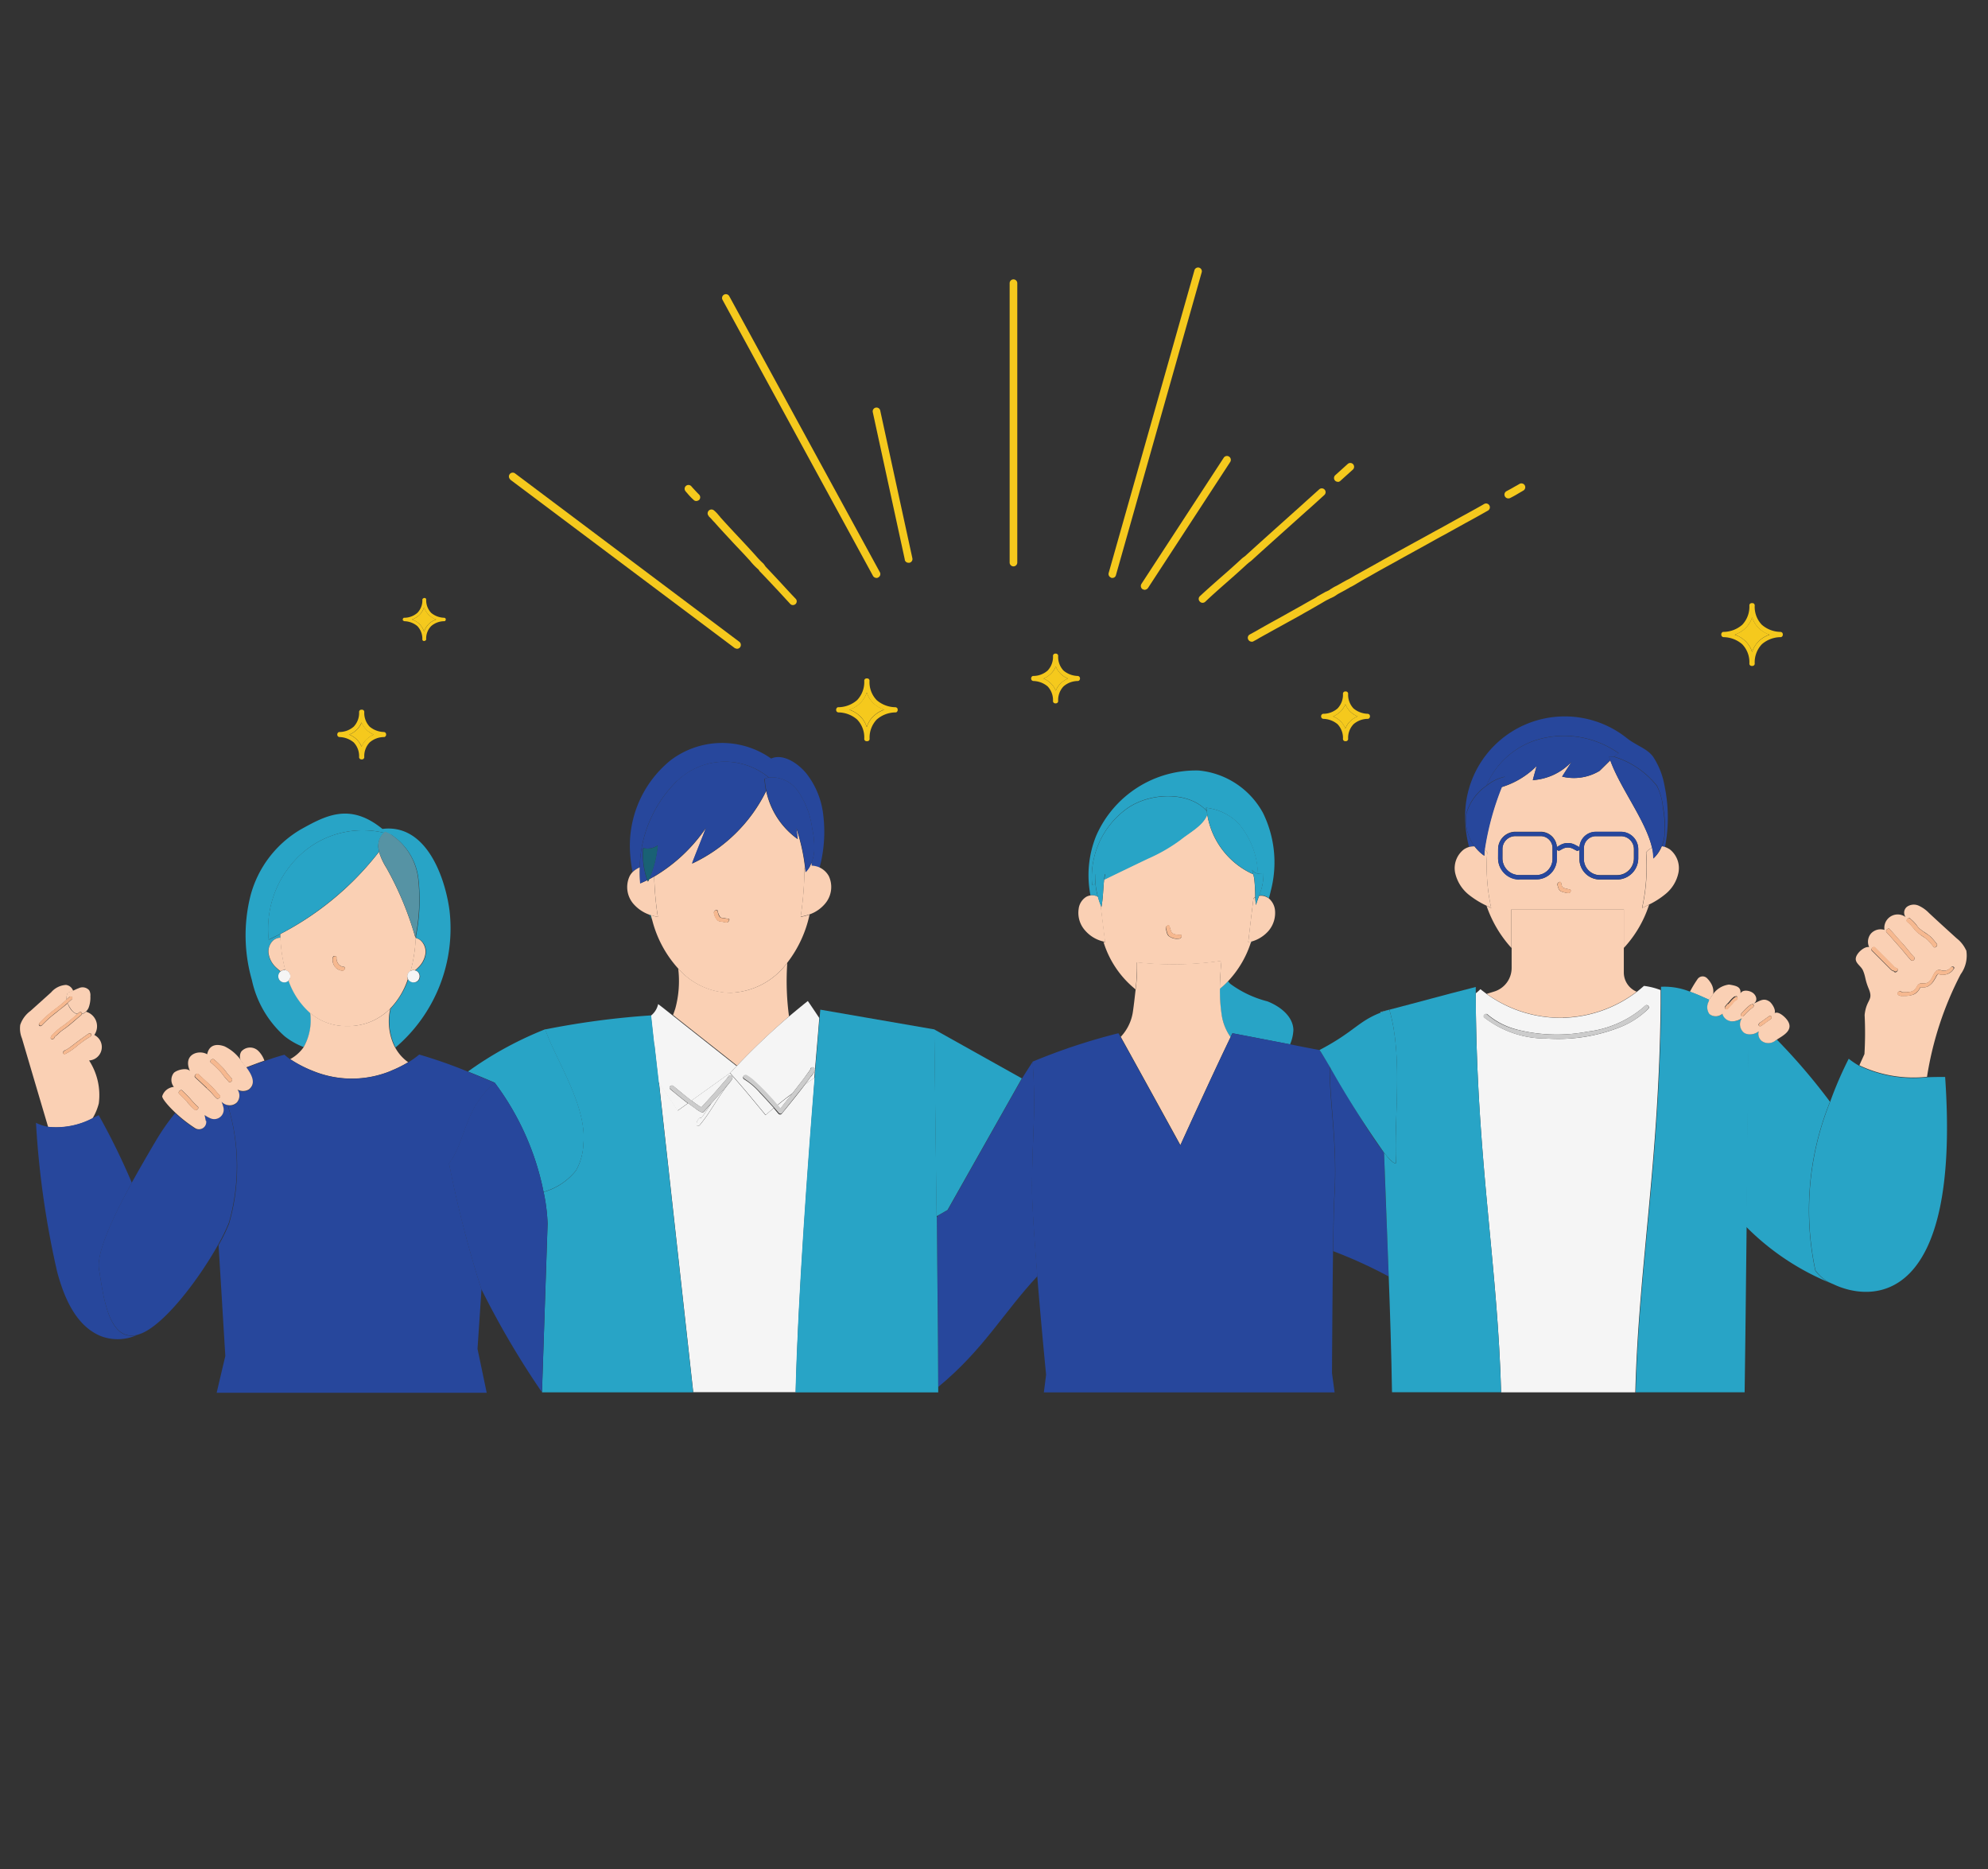 <svg xmlns="http://www.w3.org/2000/svg" xmlns:xlink="http://www.w3.org/1999/xlink" width="100" height="94" viewBox="0 0 100 94">
  <rect x="0" y="0" width="100" height="94" fill="#333333" stroke="none"/>
  <defs>
    <clipPath id="clip-path">
      <rect id="長方形_1409" data-name="長方形 1409" width="100" height="94" transform="translate(265 2522)" fill="#c3c3c3"/>
    </clipPath>
  </defs>
  <g id="マスクグループ_641" data-name="マスクグループ 641" transform="translate(-265 -2522)" clip-path="url(#clip-path)">
    <g id="design" transform="translate(266 2535.469)">
      <path id="パス_35036" data-name="パス 35036" d="M52.87,54.746s.035-.061.061-.1l-.061.035Z" transform="translate(-6.755 -6.986)" fill="none"/>
      <path id="パス_35037" data-name="パス 35037" d="M71.13,34.98a1.652,1.652,0,0,1,.044.2,1.519,1.519,0,0,0-.044-.192h0Z" transform="translate(-9.088 -4.472)" fill="#5693a4"/>
      <path id="パス_35038" data-name="パス 35038" d="M70.97,38.952s.044-.078.061-.122H71c-.009.035-.026.078-.035.113Z" transform="translate(-9.067 -4.964)" fill="#5693a4"/>
      <path id="パス_35039" data-name="パス 35039" d="M62.1,35.348h0a3.5,3.5,0,0,1-.122-.672c-.052.026-.113.052-.166.078a4.262,4.262,0,0,1,1.762-3.864c1.195-.837,3.149-.837,3.986.122a.926.926,0,0,1-.017-.148,2.7,2.7,0,0,1,1.622.785,4.08,4.08,0,0,1,.977,2.529,1.367,1.367,0,0,0,.279.017,2.5,2.5,0,0,1-.218,1.082.594.594,0,0,1,.4.07c.035.017.061.044.1.061.035-.113.061-.227.087-.34a5.634,5.634,0,0,0-.384-3.942,4.12,4.12,0,0,0-3.236-2.137,5.478,5.478,0,0,0-5.155,3.28,5.265,5.265,0,0,0-.288,3A.52.52,0,0,1,62.1,35.348Z" transform="translate(-7.874 -3.706)" fill="#28a4c6"/>
      <path id="パス_35040" data-name="パス 35040" d="M57.668,52.043c.026-2.983.209-3.672.035-6.263-.192.288-.366.576-.541.846L53.43,53.238l-.488.279s-.035.061-.061.1c.035,2.887.061,5.975.07,8.522,2.285-1.884,3.245-3.7,4.989-5.574-.148-1.832-.279-3.672-.27-4.527Z" transform="translate(-6.756 -5.852)" fill="#27479c"/>
      <path id="パス_35041" data-name="パス 35041" d="M75.55,46.09c-.017,1.8.4,3.864.227,6.559-.026.366-.044,1.422-.061,2.7a23.586,23.586,0,0,1,2.791,1.273c-.078-2.1-.166-4.126-.235-6.228C77.5,49.4,76.256,47.285,75.55,46.09Z" transform="translate(-9.653 -5.892)" fill="#27479c"/>
      <path id="パス_35042" data-name="パス 35042" d="M69.2,41.515a7.992,7.992,0,0,0,.078,1.265,2.845,2.845,0,0,0,.454,1.177c.035-.07.061-.131.1-.2,1.143.218,2,.384,2.9.558A2.083,2.083,0,0,0,72.9,43.6c-.009-.689-.663-1.195-1.308-1.448a5.415,5.415,0,0,1-1.867-.881c-.044-.044-.078-.087-.122-.131a5.487,5.487,0,0,1-.41.375Z" transform="translate(-8.84 -5.259)" fill="#28a4c6"/>
      <path id="パス_35043" data-name="パス 35043" d="M64.152,38.965a16.646,16.646,0,0,0,4.248-.079c-.035.366-.07.881-.079,1.4a4.089,4.089,0,0,0,.41-.375,5.117,5.117,0,0,0,1.134-1.9c.009-.035.026-.07.035-.113a.912.912,0,0,1-.148.035c.087-.7.166-1.4.262-2.189a.342.342,0,0,1,.087-.07,8.292,8.292,0,0,0-.052-.942c-.017-.07-.026-.131-.044-.2a3.987,3.987,0,0,1-2.32-3.035c-.192.558-.872.907-1.343,1.273a8.183,8.183,0,0,1-1.631.942c-.733.358-1.474.715-2.207,1.064-.052.462-.052.951-.14,1.4-.017-.035-.026-.07-.044-.1.079.663.148,1.265.227,1.867a.255.255,0,0,1-.079-.017,4.91,4.91,0,0,0,1.614,2.39,9.922,9.922,0,0,0,.07-1.343Zm1.64-1.832a1.309,1.309,0,0,0,.1.314c.1.131.305.122.445.122.061,0,.07.07.052.113a.134.134,0,0,1-.131.087.676.676,0,0,1-.515-.14c-.1-.1-.1-.244-.14-.366-.035-.1.14-.227.183-.122Z" transform="translate(-7.962 -4.026)" fill="#fad0b4"/>
      <path id="パス_35044" data-name="パス 35044" d="M62.17,36.28Z" transform="translate(-7.943 -4.638)" fill="#fad0b4"/>
      <path id="パス_35045" data-name="パス 35045" d="M62.165,36.669a3.082,3.082,0,0,1-.131-.4h0a.556.556,0,0,0-.375-.078.639.639,0,0,0-.218.07.829.829,0,0,0-.384.611,1.328,1.328,0,0,0,.331,1.09,1.739,1.739,0,0,0,.925.55c.026,0,.052.017.079.017-.07-.6-.148-1.2-.227-1.867Z" transform="translate(-7.799 -4.626)" fill="#fad0b4"/>
      <path id="パス_35046" data-name="パス 35046" d="M71.389,36.2c-.052.157-.113.314-.166.48-.017-.14-.026-.27-.035-.393a.341.341,0,0,0-.087.07c-.1.785-.183,1.483-.262,2.189.052-.009.1-.026.148-.035h.026a1.758,1.758,0,0,0,.837-.523,1.39,1.39,0,0,0,.331-1.09.9.9,0,0,0-.3-.549.36.36,0,0,0-.1-.061.594.594,0,0,0-.4-.07Z" transform="translate(-9.051 -4.628)" fill="#fad0b4"/>
      <path id="パス_35047" data-name="パス 35047" d="M69.011,43.8a2.625,2.625,0,0,1-.454-1.177,7.991,7.991,0,0,1-.079-1.265c0-.515.044-1.029.079-1.4a16.656,16.656,0,0,1-4.248.078,8.625,8.625,0,0,1-.07,1.343c-.044.384-.087.785-.14,1.143a2.333,2.333,0,0,1-.611,1.265c1.4,2.529,3,5.443,3,5.443s1.6-3.524,2.529-5.443Z" transform="translate(-8.112 -5.109)" fill="#fad0b4"/>
      <path id="パス_35048" data-name="パス 35048" d="M73.354,45.841a9.317,9.317,0,0,0-.523-.855c-.532-.1-1.012-.192-1.474-.288-.907-.174-1.762-.34-2.9-.558-.035.061-.061.131-.1.2-.925,1.919-2.529,5.443-2.529,5.443s-1.6-2.913-3-5.443c-.035-.07-.07-.131-.113-.2a30.2,30.2,0,0,0-4.318,1.43c.174,2.591,0,3.288-.035,6.263,0,.855.122,2.7.27,4.527.2,2.486.445,4.954.445,4.954l-.113.89H73.589l-.131-.968s.017-3.506.052-6.132c.017-1.265.035-2.329.061-2.7.174-2.7-.253-4.771-.227-6.559Z" transform="translate(-7.456 -5.643)" fill="#27479c"/>
      <path id="パス_35049" data-name="パス 35049" d="M67.584,31.212c-.837-.959-2.791-.959-3.986-.122a4.243,4.243,0,0,0-1.762,3.864c.052-.026.113-.052.166-.078a2.942,2.942,0,0,1-.017-.48c.148.113.262.017.506,0a2.668,2.668,0,0,0-.044.279c.733-.358,1.474-.715,2.207-1.064a8.435,8.435,0,0,0,1.631-.942c.462-.375,1.151-.724,1.343-1.273a1.459,1.459,0,0,1-.026-.157Z" transform="translate(-7.897 -3.897)" fill="#28a4c6"/>
      <path id="パス_35050" data-name="パス 35050" d="M70.723,34.263a.483.483,0,0,0,.3.192,4.1,4.1,0,0,0-.977-2.529,2.7,2.7,0,0,0-1.622-.785.927.927,0,0,0,.017.148,1.464,1.464,0,0,0,.026.157,4,4,0,0,0,2.32,3.035h0a2.246,2.246,0,0,0-.07-.227Z" transform="translate(-8.742 -3.982)" fill="#28a4c6"/>
      <path id="パス_35051" data-name="パス 35051" d="M62.009,34.957a4.41,4.41,0,0,0,.017.48,4.531,4.531,0,0,0,.122.672h0a3.08,3.08,0,0,0,.131.4c.017.035.026.07.044.1.087-.445.087-.933.14-1.4.009-.1.026-.183.044-.279-.244.026-.358.122-.506,0Z" transform="translate(-7.921 -4.467)" fill="#28a4c6"/>
      <path id="パス_35052" data-name="パス 35052" d="M71.418,36.011a2.785,2.785,0,0,0,.218-1.082,1.324,1.324,0,0,1-.279-.017.483.483,0,0,1-.3-.192c.026.078.052.157.07.227s.026.131.044.192a8.407,8.407,0,0,1,.052.942,2.981,2.981,0,0,0,.035.393c.052-.166.1-.323.166-.48Z" transform="translate(-9.079 -4.439)" fill="#28a4c6"/>
      <path id="パス_35053" data-name="パス 35053" d="M66.23,38.441a.714.714,0,0,0,.515.14.143.143,0,0,0,.131-.087c.017-.044,0-.113-.052-.113-.14,0-.349.009-.445-.122a1.309,1.309,0,0,1-.1-.314c-.044-.113-.218.017-.183.122.044.122.044.27.14.366Z" transform="translate(-8.444 -4.845)" fill="#f6b88f"/>
      <path id="パス_35054" data-name="パス 35054" d="M111.427,39.023a1.575,1.575,0,0,0-.471-.6c-.471-.427-.942-.855-1.4-1.282a1.68,1.68,0,0,0-.5-.358.6.6,0,0,0-.584.035.374.374,0,0,0-.087.532.672.672,0,0,0-1.064.645.656.656,0,0,0-.672.174.643.643,0,0,0-.1.689c-.253-.044-.645.314-.672.567s.27.384.366.619c.14.331.087.436.288.916.244.6-.122.5-.209,1.317a18.093,18.093,0,0,1-.009,1.963c-.087.2-.183.393-.253.567a6.351,6.351,0,0,0,3.4.576,16.811,16.811,0,0,1,1.692-5.155,1.6,1.6,0,0,0,.279-1.23Zm-2.817-1.6a1.844,1.844,0,0,1,.34.349.65.65,0,0,0,.122.148,1.873,1.873,0,0,0,.209.157,3.511,3.511,0,0,1,.366.262,3.9,3.9,0,0,1,.305.358c.078.087-.087.236-.157.157a3.9,3.9,0,0,0-.305-.358c-.113-.1-.244-.166-.366-.262a1.5,1.5,0,0,1-.323-.3,2.2,2.2,0,0,0-.34-.358c-.079-.07.078-.236.157-.157Zm-1.029.532c.218.235.419.48.637.715s.384.471.6.7c.078.079-.078.236-.157.157-.209-.218-.393-.471-.6-.7s-.419-.48-.637-.715C107.345,38.029,107.511,37.872,107.581,37.95Zm.236,2.137a.54.54,0,0,1-.122-.052.647.647,0,0,1-.113-.1l-.288-.288-.611-.611c-.078-.079.078-.236.157-.157l.611.611.305.305c.035.035.061.078.113.1a.208.208,0,0,1,.1.052c.078.078-.078.235-.157.157Zm2.974-.113a.6.6,0,0,1-.366.253.77.77,0,0,1-.244.017.384.384,0,0,1-.087-.017c-.061-.017-.07-.026-.1,0a1.154,1.154,0,0,0-.1.174c-.035.061-.078.131-.122.192a.756.756,0,0,1-.3.253.586.586,0,0,1-.209.035c-.035,0-.113.017-.14,0h0a.784.784,0,0,1-.148.227.578.578,0,0,1-.192.131,1.236,1.236,0,0,1-.436.07c-.113,0-.253.026-.34-.061s.078-.236.157-.157c.061.061.227.026.305.017a.453.453,0,0,0,.41-.148c.07-.087.1-.227.227-.27s.253.017.375-.044c.227-.1.262-.4.419-.567.113-.122.235-.061.366-.044a.407.407,0,0,0,.384-.148c.07-.1.244-.044.157.07Z" transform="translate(-13.528 -4.695)" fill="#fad0b4"/>
      <path id="パス_35055" data-name="パス 35055" d="M103.03,56.048a14.536,14.536,0,0,1,.741-8.478,31,31,0,0,0-2.678-3.131c-.017.009-.035.026-.052.035a.553.553,0,0,1-.7.035.473.473,0,0,1-.157-.488.644.644,0,0,1-.523.148c-.044,3.585-.078,6.62-.113,9.682a12.747,12.747,0,0,0,4.352,2.878,1.9,1.9,0,0,1-.881-.689Z" transform="translate(-12.719 -5.627)" fill="#28a4c6"/>
      <path id="パス_35056" data-name="パス 35056" d="M105.706,45.968a4.056,4.056,0,0,1-.532-.358,18.8,18.8,0,0,0-.933,2.163,14.535,14.535,0,0,0-.741,8.478,1.963,1.963,0,0,0,.881.689c1.971.951,6.437,1.073,5.643-10.414-.305,0-.611,0-.916.017a6.365,6.365,0,0,1-3.4-.576Z" transform="translate(-13.18 -5.83)" fill="#28a4c6"/>
      <path id="パス_35057" data-name="パス 35057" d="M83.82,32.405a2.178,2.178,0,0,1-.4-1.71,2.57,2.57,0,0,1,1-1.343,4.054,4.054,0,0,1,2.652-2.338,4.761,4.761,0,0,1,4,.707c.009,0,.017,0,.017.017l-.017-.017c-.035,0-.113.07-.227.174A4.417,4.417,0,0,1,93,29.361a3.229,3.229,0,0,1,.305,1.073,5.5,5.5,0,0,1,.087,1.361,2.086,2.086,0,0,1-.148.611.509.509,0,0,1,.157.035,7.828,7.828,0,0,0-.026-3.088,3.83,3.83,0,0,0-.558-1.43c-.288-.427-.837-.567-1.326-.951a5.012,5.012,0,0,0-8.138,3.646,6.122,6.122,0,0,0,.192,1.823.816.816,0,0,1,.288-.035Z" transform="translate(-10.648 -3.31)" fill="#27479c"/>
      <path id="パス_35058" data-name="パス 35058" d="M91.473,35.894v1.945a5.812,5.812,0,0,0,1.273-2.181c-.113.061-.235.113-.358.174a9.641,9.641,0,0,0,.2-2.791.675.675,0,0,1,.305-.236c-.305-1.352-1.631-3.044-2.1-4.4-.148.148-.331.331-.541.532a2.521,2.521,0,0,1-1.884.288c.157-.253.323-.5.48-.75a2.916,2.916,0,0,1-1.954.925c.061-.236.131-.471.192-.707a4.235,4.235,0,0,1-1.771,1.064,13.779,13.779,0,0,0-.855,3.14.7.7,0,0,1,.14.14,9.663,9.663,0,0,0,.2,2.791c-.078-.035-.157-.07-.235-.113a6.065,6.065,0,0,0,1.256,2.128V35.9h5.643Zm-6.324-3.027a.875.875,0,0,1,.872-.872h1.265a.818.818,0,0,1,.82.785.105.105,0,0,1,.044-.044l.14-.078a.755.755,0,0,1,.733,0l.166.087s.044.026.052.052A.825.825,0,0,1,90.06,32h1.265a.875.875,0,0,1,.872.872v.462A1.068,1.068,0,0,1,91.132,34.4h-.863a1.031,1.031,0,0,1-1.029-1.029v-.48h0a.118.118,0,0,1-.1.061.111.111,0,0,1-.052-.009l-.166-.087a.574.574,0,0,0-.532,0l-.14.078a.112.112,0,0,1-.148-.044v.471a1.031,1.031,0,0,1-1.029,1.029h-.864a1.068,1.068,0,0,1-1.064-1.064Zm3.341,2.181a.816.816,0,0,1-.192-.061c-.122-.07-.122-.192-.166-.305s.148-.227.183-.122c.026.078.026.192.1.244a.476.476,0,0,0,.157.052.739.739,0,0,0,.148.035c.14,0,.078.192-.026.192a.808.808,0,0,1-.209-.035Z" transform="translate(-10.791 -3.633)" fill="#fad0b4"/>
      <path id="パス_35059" data-name="パス 35059" d="M86.346,34.733h.863a.815.815,0,0,0,.811-.811v-.549a.6.6,0,0,0-.6-.6H86.154a.653.653,0,0,0-.654.654v.462A.847.847,0,0,0,86.346,34.733Z" transform="translate(-10.924 -4.19)" fill="#fad0b4"/>
      <path id="パス_35060" data-name="パス 35060" d="M91,34.733h.863a.847.847,0,0,0,.846-.846v-.462a.653.653,0,0,0-.654-.654H90.792a.6.6,0,0,0-.6.6v.549A.815.815,0,0,0,91,34.733Z" transform="translate(-11.523 -4.19)" fill="#fad0b4"/>
      <path id="パス_35061" data-name="パス 35061" d="M84.389,33.674a.7.7,0,0,0-.14-.14c0,.1-.017.2-.017.3a2.088,2.088,0,0,1-.488-.471,1.083,1.083,0,0,0-.288.035.966.966,0,0,0-.253.122,1.193,1.193,0,0,0-.436,1.169,1.955,1.955,0,0,0,.68,1.1,4.548,4.548,0,0,0,.9.558c.078.035.157.07.236.113a9.639,9.639,0,0,1-.2-2.791Z" transform="translate(-10.572 -4.265)" fill="#fad0b4"/>
      <path id="パス_35062" data-name="パス 35062" d="M94.127,33.971a2.391,2.391,0,0,0-.061-.541.741.741,0,0,0-.305.236,9.662,9.662,0,0,1-.2,2.791c.122-.052.236-.113.358-.174a4.11,4.11,0,0,0,.785-.5,1.866,1.866,0,0,0,.68-1.1,1.2,1.2,0,0,0-.436-1.169,1.277,1.277,0,0,0-.244-.122,1.014,1.014,0,0,0-.157-.035,1.68,1.68,0,0,1-.41.6Z" transform="translate(-11.954 -4.265)" fill="#fad0b4"/>
      <path id="パス_35063" data-name="パス 35063" d="M88.419,42.441a6.412,6.412,0,0,0,3.724-1.308h-.017a1.048,1.048,0,0,1-.637-.959V36.99H85.846v2.948a1.243,1.243,0,0,1-.89,1.195l-.366.113a6.42,6.42,0,0,0,3.829,1.2Z" transform="translate(-10.808 -4.729)" fill="#fad0b4"/>
      <path id="パス_35064" data-name="パス 35064" d="M93.258,41.619a3.565,3.565,0,0,0-.837-.209c-.113.1-.235.2-.358.3a6.412,6.412,0,0,1-3.724,1.308,6.343,6.343,0,0,1-3.829-1.2c-.1-.078-.209-.157-.314-.244a2.539,2.539,0,0,1-.235.209c0,.392,0,.768.009,1.143.113,7.615,1.1,12.752,1.265,18.927h6.751c.166-6.35,1.2-11.592,1.273-19.555v-.68Zm-7.222,1.989a8.163,8.163,0,0,0,3.559.1,5.282,5.282,0,0,0,2.887-1.3c.1-.1.253.052.157.157a4.3,4.3,0,0,1-1.474.942,8.453,8.453,0,0,1-3.663.549A5.023,5.023,0,0,1,84.4,43.006c-.1-.1.052-.253.157-.157a3.673,3.673,0,0,0,1.491.759Z" transform="translate(-10.727 -5.294)" fill="#f5f5f5"/>
      <path id="パス_35065" data-name="パス 35065" d="M97.479,41.759a.767.767,0,0,0-.07-.48,1.228,1.228,0,0,0-.235-.323.31.31,0,0,0-.48.044,5.871,5.871,0,0,0-.384.637c.323.113.645.262.977.41A1.654,1.654,0,0,1,97.479,41.759Z" transform="translate(-12.305 -5.224)" fill="#fad0b4"/>
      <path id="パス_35066" data-name="パス 35066" d="M78.46,42.893v.044c.14-.052.288-.1.454-.157C78.765,42.815,78.608,42.859,78.46,42.893Z" transform="translate(-10.024 -5.469)" fill="#5693a4"/>
      <path id="パス_35067" data-name="パス 35067" d="M83.284,41.784V41.47c-1.71.436-2.957.785-4.344,1.143.689,2.372.227,5.39.331,7.719-.1.044-.323-.166-.6-.532.078,2.111.157,4.134.235,6.228.07,1.849.131,3.759.166,5.826h5.486c-.166-6.175-1.151-11.313-1.265-18.927,0-.375-.009-.759-.009-1.143Z" transform="translate(-10.051 -5.301)" fill="#28a4c6"/>
      <path id="パス_35068" data-name="パス 35068" d="M85.449,66.82Z" transform="translate(-10.916 -8.541)" fill="#5693a4"/>
      <path id="パス_35069" data-name="パス 35069" d="M98.64,43.77a.544.544,0,0,1-.1-.733.852.852,0,0,1-.419.157.526.526,0,0,1-.541-.305.255.255,0,0,1-.017-.078l-.087.061a.5.5,0,0,1-.576-.044.576.576,0,0,1-.017-.654c0-.017.017-.035.026-.052-.331-.148-.654-.3-.977-.41a3.463,3.463,0,0,0-1.474-.253V42.3c-.07,7.963-1.108,13.214-1.273,19.555h5.478c.044-3.035.07-5.687.1-8.321.035-3.062.061-6.1.113-9.682a.507.507,0,0,1-.218-.078Z" transform="translate(-11.905 -5.299)" fill="#28a4c6"/>
      <path id="パス_35070" data-name="パス 35070" d="M75.473,45.667a50.522,50.522,0,0,0,2.721,4.3c.279.358.5.567.6.532-.1-2.329.366-5.347-.331-7.719h0c-.166.052-.323.1-.454.157-1.134.445-1.317.959-3.062,1.875h0C74.985,44.838,75.186,45.179,75.473,45.667Z" transform="translate(-9.576 -5.469)" fill="#28a4c6"/>
      <path id="パス_35071" data-name="パス 35071" d="M92.21,28l.017.017C92.227,28.009,92.227,28,92.21,28Z" transform="translate(-11.781 -3.58)" fill="#196174"/>
      <path id="パス_35072" data-name="パス 35072" d="M90.745,28.03a1.277,1.277,0,0,1,.253.017,1.065,1.065,0,0,1,.227-.174,4.761,4.761,0,0,0-4-.707A4.074,4.074,0,0,0,84.57,29.5a2.227,2.227,0,0,1,.933-.454c-.052.174-.113.349-.174.523A4.2,4.2,0,0,0,87.1,28.51c-.061.235-.131.471-.192.706a2.916,2.916,0,0,0,1.954-.925c-.157.253-.323.5-.48.75a2.488,2.488,0,0,0,1.884-.288c.2-.2.392-.392.541-.532a1.625,1.625,0,0,1-.061-.192Z" transform="translate(-10.805 -3.454)" fill="#27479c"/>
      <path id="パス_35073" data-name="パス 35073" d="M85.37,29.35a2.227,2.227,0,0,0-.933.454,2.57,2.57,0,0,0-1,1.343,2.144,2.144,0,0,0,.4,1.71,2.088,2.088,0,0,0,.488.471,1.691,1.691,0,0,1,.017-.3,14.112,14.112,0,0,1,.855-3.14c.061-.183.122-.358.174-.523Z" transform="translate(-10.655 -3.753)" fill="#27479c"/>
      <path id="パス_35074" data-name="パス 35074" d="M94.293,32.707a2.4,2.4,0,0,0,.148-.611,5.95,5.95,0,0,0-.087-1.361,2.819,2.819,0,0,0-.305-1.073A4.36,4.36,0,0,0,91.9,28.2a1.277,1.277,0,0,0-.253-.017c.017.061.044.131.061.192.48,1.352,1.8,3.044,2.1,4.4a2.338,2.338,0,0,1,.061.541,1.576,1.576,0,0,0,.41-.6Z" transform="translate(-11.71 -3.603)" fill="#27479c"/>
      <path id="パス_35075" data-name="パス 35075" d="M89.94,33.41v.48a1.031,1.031,0,0,0,1.029,1.029h.863A1.068,1.068,0,0,0,92.9,33.854v-.462a.875.875,0,0,0-.872-.872H90.76a.819.819,0,0,0-.82.794A.094.094,0,0,1,89.94,33.41Zm.227-.061a.6.6,0,0,1,.6-.6h1.265a.653.653,0,0,1,.654.654v.462a.847.847,0,0,1-.846.846h-.864a.815.815,0,0,1-.811-.811Z" transform="translate(-11.491 -4.158)" fill="#27479c"/>
      <path id="パス_35076" data-name="パス 35076" d="M86.314,34.92h.864a1.031,1.031,0,0,0,1.029-1.029V33.42h0a.111.111,0,0,1,0-.1.824.824,0,0,0-.82-.785H86.122a.875.875,0,0,0-.872.872v.462a1.068,1.068,0,0,0,1.064,1.064Zm-.846-1.526a.653.653,0,0,1,.654-.654h1.265a.6.6,0,0,1,.6.6v.55a.815.815,0,0,1-.811.811h-.864a.847.847,0,0,1-.846-.846Z" transform="translate(-10.892 -4.159)" fill="#27479c"/>
      <path id="パス_35077" data-name="パス 35077" d="M88.638,33.5h0a.112.112,0,0,0,.148.044l.14-.078a.55.55,0,0,1,.532,0l.166.087a.308.308,0,0,0,.052.009.107.107,0,0,0,.1-.061h0a.094.094,0,0,0,0-.1.1.1,0,0,0-.052-.052l-.166-.087a.8.8,0,0,0-.733,0l-.14.079a.2.2,0,0,0-.044.044.111.111,0,0,0,0,.1Z" transform="translate(-11.323 -4.242)" fill="#27479c"/>
      <path id="パス_35078" data-name="パス 35078" d="M89.262,35.785a.913.913,0,0,1-.148-.035.477.477,0,0,1-.157-.052c-.07-.052-.079-.166-.1-.244-.035-.113-.218.017-.183.122.044.122.044.236.166.305a.7.7,0,0,0,.192.061.556.556,0,0,0,.209.035c.1,0,.166-.2.026-.192Z" transform="translate(-11.328 -4.527)" fill="#f6b88f"/>
      <path id="パス_35079" data-name="パス 35079" d="M97.4,42.159a.592.592,0,0,0,.017.654.5.5,0,0,0,.576.044.313.313,0,0,0,.087-.061.13.13,0,0,0,.017.078.519.519,0,0,0,.541.305.908.908,0,0,0,.419-.157.544.544,0,0,0,.1.733.507.507,0,0,0,.218.079.713.713,0,0,0,.523-.148.463.463,0,0,0,.157.488.565.565,0,0,0,.7-.035c.017-.009.035-.026.052-.035.288-.192.89-.471.532-.977-.1-.148-.436-.471-.637-.358.07-.209-.174-.523-.253-.576-.3-.209-.471-.044-.811.1.2-.113.174-.358,0-.515s-.558-.209-.654,0c.026-.331-.2-.384-.576-.445a1.158,1.158,0,0,0-.811.488,2.357,2.357,0,0,0-.192.288c0,.017-.017.035-.026.052Zm2.564,1.09c.148-.1.3-.218.454-.323.122-.079.174.087.07.157-.157.1-.305.218-.454.323-.044.026-.1.035-.131-.017s.017-.113.052-.14Zm-.471-.9s.1-.061.14-.017a.108.108,0,0,1-.017.14,2.739,2.739,0,0,0-.436.4c-.026.035-.087.079-.14.052a.1.1,0,0,1-.017-.131,2.9,2.9,0,0,1,.471-.454Zm-.785-.41c.122-.087.174.087.07.157-.044.035-.1.07-.131.1s-.061.087-.1.122-.078.07-.113.113a.922.922,0,0,1-.087.1c-.1.1-.218-.017-.122-.122a1.3,1.3,0,0,1,.1-.122.754.754,0,0,0,.113-.122,1.121,1.121,0,0,1,.253-.244Z" transform="translate(-12.433 -5.284)" fill="#fad0b4"/>
      <path id="パス_35080" data-name="パス 35080" d="M109.165,38.032a1.16,1.16,0,0,0,.323.3,3.512,3.512,0,0,1,.366.262,3.9,3.9,0,0,1,.305.358c.078.078.235-.079.157-.157a3.893,3.893,0,0,0-.305-.358c-.113-.1-.244-.166-.366-.262a1.872,1.872,0,0,1-.209-.157,1,1,0,0,1-.122-.148,2.565,2.565,0,0,0-.34-.349c-.087-.078-.244.087-.157.157a1.883,1.883,0,0,1,.34.358Z" transform="translate(-13.9 -4.794)" fill="#f6b88f"/>
      <path id="パス_35081" data-name="パス 35081" d="M108.284,39c.209.227.384.471.6.7.078.078.235-.078.157-.157-.209-.218-.392-.471-.6-.7s-.419-.48-.637-.715c-.078-.078-.235.079-.157.157C107.865,38.519,108.066,38.764,108.284,39Z" transform="translate(-13.751 -4.872)" fill="#f6b88f"/>
      <path id="パス_35082" data-name="パス 35082" d="M108.089,40.241s-.061-.035-.1-.052a.241.241,0,0,1-.113-.1c-.1-.1-.2-.2-.305-.305l-.611-.611c-.078-.078-.236.079-.157.157l.611.611.288.288a.646.646,0,0,0,.113.1c.035.026.087.026.122.052.078.079.235-.078.157-.157Z" transform="translate(-13.644 -5.006)" fill="#f6b88f"/>
      <path id="パス_35083" data-name="パス 35083" d="M110.94,40.354a.4.4,0,0,1-.384.148c-.14-.017-.253-.079-.366.044-.157.166-.2.462-.419.567-.122.052-.253,0-.375.044s-.157.174-.227.27a.5.5,0,0,1-.41.148c-.078,0-.244.044-.305-.017-.078-.078-.235.079-.157.157a.42.42,0,0,0,.34.061,1.066,1.066,0,0,0,.436-.07.746.746,0,0,0,.192-.131.57.57,0,0,0,.148-.227h0c.026.017.113,0,.14,0a.586.586,0,0,0,.209-.035.691.691,0,0,0,.3-.253c.044-.061.079-.122.122-.192a.713.713,0,0,1,.1-.174c.035-.035.044-.026.1,0,.026,0,.052.017.087.017a.77.77,0,0,0,.244-.017.64.64,0,0,0,.366-.253c.087-.122-.078-.174-.157-.07Z" transform="translate(-13.834 -5.154)" fill="#f6b88f"/>
      <path id="パス_35084" data-name="パス 35084" d="M98.469,42.395s-.07.087-.1.122c-.1.1.017.218.122.122.035-.035.052-.07.087-.1s.078-.07.113-.113a1.5,1.5,0,0,1,.1-.122.494.494,0,0,1,.131-.1c.1-.07.052-.235-.07-.157a1.122,1.122,0,0,0-.253.244c-.035.044-.078.078-.113.122Z" transform="translate(-12.563 -5.371)" fill="#f6b88f"/>
      <path id="パス_35085" data-name="パス 35085" d="M99.259,42.949s-.026.1.017.131.113-.017.14-.052a2.384,2.384,0,0,1,.436-.4c.035-.026.061-.1.017-.14s-.1-.009-.14.017a2.9,2.9,0,0,0-.471.454Z" transform="translate(-12.681 -5.429)" fill="#f6b88f"/>
      <path id="パス_35086" data-name="パス 35086" d="M100.29,43.619c.026.052.087.044.131.017.148-.1.3-.218.454-.323.1-.07.052-.235-.07-.157-.157.1-.305.218-.454.323a.113.113,0,0,0-.052.14Z" transform="translate(-12.814 -5.514)" fill="#f6b88f"/>
      <path id="パス_35087" data-name="パス 35087" d="M84.444,43.148A5.077,5.077,0,0,0,87.549,44.2a8.585,8.585,0,0,0,3.663-.549,4.1,4.1,0,0,0,1.474-.942c.1-.1-.061-.262-.157-.157a5.194,5.194,0,0,1-2.887,1.3,8.171,8.171,0,0,1-3.559-.1,3.569,3.569,0,0,1-1.492-.759c-.1-.1-.262.061-.157.157Z" transform="translate(-10.784 -5.436)" fill="#ccc"/>
      <path id="パス_35088" data-name="パス 35088" d="M40.86,46.659Z" transform="translate(-5.22 -5.964)" fill="#f5f5f5"/>
      <path id="パス_35089" data-name="パス 35089" d="M43.95,48.229c.166-.209.331-.419.5-.619-.262.192-.515.392-.768.6l.148.174c.044-.052.078-.1.122-.148Z" transform="translate(-5.58 -6.086)" fill="#f5f5f5"/>
      <path id="パス_35090" data-name="パス 35090" d="M44.219,46.986c-.384.506-.785,1-1.195,1.5a.111.111,0,0,1-.157,0L42.71,48.3a.955.955,0,0,0-.087-.1c-.14.113-.279.236-.41.349-.584-.707-1.169-1.422-1.788-2.111.009-.017.026-.026.035-.035-.654.471-1.317.942-1.971,1.413.1.07.183.14.279.2a1.857,1.857,0,0,0,.218.14c.044-.044.078-.087.122-.131.253-.279.506-.55.75-.837l.34-.392a.96.96,0,0,0,.1-.122.087.087,0,0,1,.035-.044h0c.035-.131.244-.078.218.061a.525.525,0,0,1-.113.183c0,.009-.009.017-.017.026-.567.672-.951,1.483-1.518,2.154-.035.044-.157.061-.157-.017a.415.415,0,0,1,.131-.323.1.1,0,0,1,.113-.026c.174-.236.331-.48.5-.724-.131.14-.253.279-.384.419a.1.1,0,0,1-.1.026,1.412,1.412,0,0,1-.323-.2c-.122-.087-.244-.174-.358-.262-.174.122-.349.253-.523.375-.314-.48-.637-.959-.951-1.439l1.727,15.6h5.155c.122-4.85.637-11.731.959-15.822-.157.1-.305.209-.454.314Z" transform="translate(-4.706 -5.933)" fill="#f5f5f5"/>
      <path id="パス_35091" data-name="パス 35091" d="M40.878,45.26A35.235,35.235,0,0,1,43.5,42.774a13.34,13.34,0,0,1-.087-2.7,3.7,3.7,0,0,1-2.87,1.509,3.568,3.568,0,0,1-2.617-1.221,5.269,5.269,0,0,1-.148,2.024c-.035.1-.07.209-.113.314,1.073.855,2.154,1.7,3.227,2.556Z" transform="translate(-4.811 -5.123)" fill="#fad0b4"/>
      <path id="パス_35092" data-name="パス 35092" d="M36.564,44.518l.209,1.867c.314.48.637.959.951,1.439.174-.122.349-.253.523-.375-.3-.227-.593-.471-.881-.707-.113-.1.052-.253.157-.157.3.244.6.5.907.733.654-.471,1.317-.942,1.971-1.413.1-.113.2-.218.305-.323-1.073-.855-2.154-1.7-3.227-2.556-.244-.192-.48-.384-.724-.567a1.02,1.02,0,0,1-.366.584h0l.166,1.492Z" transform="translate(-4.649 -5.428)" fill="#f5f5f5"/>
      <path id="パス_35093" data-name="パス 35093" d="M41.3,45.542c-.1.1-.2.218-.305.323-.009.017-.026.026-.035.035.619.689,1.2,1.4,1.788,2.111.14-.122.27-.235.41-.349-.227-.253-.454-.506-.689-.75a3.362,3.362,0,0,0-.8-.689c-.131-.07-.017-.262.113-.192a2.3,2.3,0,0,1,.436.331,12.685,12.685,0,0,1,1.108,1.16c.253-.209.506-.41.768-.6l.366-.471c.131-.166.262-.34.384-.515a2.118,2.118,0,0,0,.122-.174A.219.219,0,0,0,45,45.7h0c.017-.14.236-.078.218.061a.909.909,0,0,1-.218.349c-.087.122-.174.236-.262.358.148-.1.305-.209.454-.314.052-.619.1-1.178.14-1.649.052-.593.087-1.055.113-1.369-.192-.288-.384-.576-.576-.855-.331.262-.645.523-.968.794a33.522,33.522,0,0,0-2.617,2.486Z" transform="translate(-5.233 -5.405)" fill="#f5f5f5"/>
      <path id="パス_35094" data-name="パス 35094" d="M36.27,37.289l.157.262c-.017-.078-.044-.157-.061-.235a.426.426,0,0,1-.1-.035Z" transform="translate(-4.634 -4.766)" fill="#196174"/>
      <path id="パス_35095" data-name="パス 35095" d="M37.579,29.293a3.466,3.466,0,0,1,4.588-.157,1.625,1.625,0,0,1,1.474.7,4.3,4.3,0,0,1,.707,1.875,4.192,4.192,0,0,1,.1,1.143,1.971,1.971,0,0,1-.14.584c0,.052.017.1.017.157a1.027,1.027,0,0,1,.393.087,6.951,6.951,0,0,0,.192-2.617,4.125,4.125,0,0,0-.846-2.12c-.488-.593-1.23-1.012-1.779-.759a4.282,4.282,0,0,0-5.059.087A5.534,5.534,0,0,0,35.2,33.078a6.478,6.478,0,0,0,.113.811.924.924,0,0,1,.358-.227A6.277,6.277,0,0,1,37.561,29.3Z" transform="translate(-4.494 -3.504)" fill="#27479c"/>
      <path id="パス_35096" data-name="パス 35096" d="M35.762,44.6,35.6,43.11h0a41.253,41.253,0,0,0-5.329.706h0c.506,1.5,2.111,3.847,1.919,5.757a2.938,2.938,0,0,1-.366,1.335,3.175,3.175,0,0,1-1.587,1.073c-.017,0-.026.009-.044.017a9.717,9.717,0,0,1,.2,1.579l-.279,8.391h0v.1h7.6l-1.727-15.6L35.771,44.6Z" transform="translate(-3.847 -5.511)" fill="#28a4c6"/>
      <path id="パス_35097" data-name="パス 35097" d="M51.83,53.168h0l-.113-9.394h0l-5.739-.994s-.009.148-.035.41c-.026.305-.07.768-.113,1.369-.044.471-.087,1.029-.14,1.649-.331,4.082-.837,10.973-.959,15.822h7.178v-.27c-.009-2.556-.044-5.635-.07-8.522v-.061Z" transform="translate(-5.715 -5.469)" fill="#28a4c6"/>
      <path id="パス_35098" data-name="パス 35098" d="M29.652,52.091a.409.409,0,0,0,.044-.017A3.175,3.175,0,0,0,31.283,51a2.938,2.938,0,0,0,.366-1.335c.192-1.91-1.413-4.256-1.919-5.757h0a17.975,17.975,0,0,0-3.89,2.128c.759.305,1.343.558,1.343.558a13.558,13.558,0,0,1,2.46,5.5Z" transform="translate(-3.301 -5.613)" fill="#28a4c6"/>
      <path id="パス_35099" data-name="パス 35099" d="M52.853,53.314l.061-.035L53.4,53l3.733-6.611V46.38l-4.4-2.46h0l.113,9.394Z" transform="translate(-6.738 -5.615)" fill="#28a4c6"/>
      <path id="パス_35100" data-name="パス 35100" d="M40.376,40.324a3.714,3.714,0,0,0,2.87-1.509,5.989,5.989,0,0,0,1.125-2.425,2.775,2.775,0,0,1-.445.113,17.447,17.447,0,0,0,.192-2.46.043.043,0,0,0,.026-.009,9.734,9.734,0,0,0-.445-2c.026.183.044.375.07.558A3.974,3.974,0,0,1,42.19,30.18a7.854,7.854,0,0,1-3.724,3.646c.14-.393.558-1.4.7-1.8a8.181,8.181,0,0,1-2.608,2.451,15.439,15.439,0,0,0,.183,2.024,1.573,1.573,0,0,1-.349-.087,2.337,2.337,0,0,0,.061.235,5.714,5.714,0,0,0,1.317,2.46,3.568,3.568,0,0,0,2.617,1.221ZM39.748,36.2a.83.83,0,0,0,.131.314c.061.052.14.035.218.052a.664.664,0,0,0,.183.026c.122,0,.026.2-.079.192a2.557,2.557,0,0,1-.253-.044.322.322,0,0,1-.2-.061.7.7,0,0,1-.183-.366c-.035-.1.148-.227.183-.122Z" transform="translate(-4.649 -3.859)" fill="#fad0b4"/>
      <path id="パス_35101" data-name="パス 35101" d="M45.656,34.477c0-.052-.017-.1-.017-.157-.026.061-.052.113-.078.166h.1Z" transform="translate(-5.821 -4.388)" fill="#fad0b4"/>
      <path id="パス_35102" data-name="パス 35102" d="M36.564,37.056a15.439,15.439,0,0,1-.183-2.024c-.087.052-.166.1-.253.14a.533.533,0,0,1-.061.122l-.026-.078c-.122.061-.236.113-.358.166a6.3,6.3,0,0,1-.017-.811,1.185,1.185,0,0,0-.358.227.843.843,0,0,0-.166.227,1.294,1.294,0,0,0,.174,1.361,1.908,1.908,0,0,0,.794.558c.035.009.061.026.1.035.113.035.236.061.349.087Z" transform="translate(-4.474 -4.42)" fill="#fad0b4"/>
      <path id="パス_35103" data-name="パス 35103" d="M45.587,34.5h-.1a1.444,1.444,0,0,1-.218.3,2.007,2.007,0,0,0-.026-.227.043.043,0,0,0-.026.009,17.343,17.343,0,0,1-.192,2.46,2.774,2.774,0,0,0,.445-.113,1.789,1.789,0,0,0,.8-.558A1.292,1.292,0,0,0,46.442,35a1.038,1.038,0,0,0-.471-.436,1.027,1.027,0,0,0-.393-.087Z" transform="translate(-5.752 -4.408)" fill="#fad0b4"/>
      <path id="パス_35104" data-name="パス 35104" d="M42.029,29.344a.915.915,0,0,1,.2-.07,3.466,3.466,0,0,0-4.588.157,6.294,6.294,0,0,0-1.893,4.361c-.009.27,0,.541.017.811.122-.052.244-.113.358-.166a3.909,3.909,0,0,1-.209-1.614.885.885,0,0,0,.733-.131,5.433,5.433,0,0,1-.436,1.7,2.349,2.349,0,0,0,.253-.14A8.181,8.181,0,0,0,39.073,31.8c-.14.392-.558,1.4-.7,1.8A7.816,7.816,0,0,0,42.1,29.954a3.656,3.656,0,0,1-.079-.611Z" transform="translate(-4.567 -3.642)" fill="#27479c"/>
      <path id="パス_35105" data-name="パス 35105" d="M36.681,33.31a.885.885,0,0,1-.733.131,3.89,3.89,0,0,0,.209,1.614l.026.079a.533.533,0,0,1,.061-.122A5.494,5.494,0,0,0,36.681,33.31Z" transform="translate(-4.591 -4.259)" fill="#196174"/>
      <path id="パス_35106" data-name="パス 35106" d="M45.229,33.853c.026-.052.052-.113.078-.166a1.909,1.909,0,0,0,.14-.584,4.193,4.193,0,0,0-.1-1.143,4.3,4.3,0,0,0-.707-1.875,1.625,1.625,0,0,0-1.474-.7.781.781,0,0,0-.2.07,2.855,2.855,0,0,0,.078.611,3.962,3.962,0,0,0,1.579,2.416c-.026-.183-.044-.375-.07-.558a9.734,9.734,0,0,1,.445,2c.009.078.017.148.026.227a1.444,1.444,0,0,0,.218-.3Z" transform="translate(-5.49 -3.755)" fill="#27479c"/>
      <path id="パス_35107" data-name="パス 35107" d="M40.2,37.563a.339.339,0,0,0,.2.061c.087.009.166.035.253.044.1,0,.2-.192.079-.192a1.324,1.324,0,0,1-.183-.026c-.07-.017-.157,0-.218-.052-.078-.07-.1-.218-.131-.314-.035-.113-.218.017-.183.122a.731.731,0,0,0,.183.366Z" transform="translate(-5.112 -4.735)" fill="#f6b88f"/>
      <path id="パス_35108" data-name="パス 35108" d="M39.761,48.03c-.157.244-.314.488-.5.724-.026-.017-.07-.009-.113.026a.434.434,0,0,0-.131.323c0,.087.122.061.157.017.567-.672.951-1.474,1.518-2.154,0-.009.017-.017.017-.026a.955.955,0,0,1-.087.1c-.279.34-.576.672-.872.994Z" transform="translate(-4.985 -6)" fill="#f5f5f5"/>
      <path id="パス_35109" data-name="パス 35109" d="M37.514,47.259c.288.244.576.48.881.707.122.087.235.174.358.262a2.48,2.48,0,0,0,.323.2.092.092,0,0,0,.1-.026c.131-.14.253-.279.384-.419.3-.323.593-.654.872-.994.026-.026.052-.061.087-.1a.405.405,0,0,0,.113-.183.113.113,0,0,0-.218-.061h0a.087.087,0,0,1-.035.044c-.026.035-.061.078-.1.122l-.34.393c-.244.279-.5.558-.75.837-.044.044-.078.087-.122.131-.079-.044-.148-.1-.218-.14-.1-.07-.192-.131-.279-.2-.314-.235-.611-.48-.907-.733-.113-.087-.27.07-.157.157Zm2.913-.611Z" transform="translate(-4.788 -5.953)" fill="#ccc"/>
      <path id="パス_35110" data-name="パス 35110" d="M45.332,46.229c.017-.14-.192-.2-.218-.061h0a.379.379,0,0,1-.035.061,1.247,1.247,0,0,1-.122.174c-.122.174-.253.34-.384.515l-.366.471c-.166.209-.331.419-.5.619-.044.052-.079.1-.122.148l-.148-.174a12.684,12.684,0,0,0-1.108-1.16,2.3,2.3,0,0,0-.436-.331.111.111,0,0,0-.113.192,3.773,3.773,0,0,1,.8.689c.236.244.462.5.689.75a.957.957,0,0,0,.087.1l.157.183a.111.111,0,0,0,.157,0c.4-.5.8-.994,1.195-1.5.087-.113.174-.235.262-.358a1.062,1.062,0,0,0,.218-.349Z" transform="translate(-5.331 -5.892)" fill="#ccc"/>
      <path id="パス_35111" data-name="パス 35111" d="M3.663,48.048a2.758,2.758,0,0,0,.305-.733,3.2,3.2,0,0,0-.488-2.163.676.676,0,0,0,.262-1.282A.76.76,0,0,0,3.323,42.7a.43.43,0,0,1-.209.122.139.139,0,0,1-.061.078c-.236.192-.454.4-.7.584-.113.087-.236.157-.34.253-.052.044-.1.1-.148.14-.017.017-.113.078-.113.1a.151.151,0,0,1-.113.113c-.044,0-.1-.035-.087-.087.035-.131.166-.209.253-.305a2.959,2.959,0,0,1,.366-.288,9.091,9.091,0,0,0,.715-.584.707.707,0,0,1-.244-.148,1.08,1.08,0,0,1-.218-.34.426.426,0,0,1-.026-.061c-.061.061-.131.113-.192.166-.122.1-.253.192-.375.3a5.7,5.7,0,0,0-.724.645c-.1.1-.209-.017-.122-.122a6.285,6.285,0,0,1,.724-.645c.131-.1.262-.2.393-.305l.244-.218a.636.636,0,0,1,.07-.358.925.925,0,0,0,.262-.087.434.434,0,0,0-.358-.3,1.061,1.061,0,0,0-.75.375l-1.038.933a1.44,1.44,0,0,0-.515.7,1.306,1.306,0,0,0,.087.68q.654,2.224,1.317,4.457a3.993,3.993,0,0,0,2.25-.436Zm-1.4-3.4a1.729,1.729,0,0,0,.3-.192c.1-.07.192-.148.288-.218.2-.148.4-.3.611-.436.122-.078.183.087.07.157a3.95,3.95,0,0,0-.349.227c-.1.078-.2.148-.3.227a2.822,2.822,0,0,1-.6.41.077.077,0,0,1-.113-.052c-.009-.061.044-.1.087-.131Z" transform="translate(0.001 -5.286)" fill="#fad0b4"/>
      <path id="パス_35112" data-name="パス 35112" d="M12.995,45.964c.305-.113.619-.236.925-.34a1.289,1.289,0,0,0-.305-.488.588.588,0,0,0-.855.026.484.484,0,0,0-.026.462c.07.087.14.183.209.27A.484.484,0,0,0,12.995,45.964Z" transform="translate(-1.62 -5.748)" fill="#fad0b4"/>
      <path id="パス_35113" data-name="パス 35113" d="M20.71,33.67Z" transform="translate(-2.645 -4.305)" fill="#5693a4"/>
      <path id="パス_35114" data-name="パス 35114" d="M16.264,41.483a4,4,0,0,1-1.082-1.622.283.283,0,0,1-.218.1.3.3,0,0,1-.305-.305.325.325,0,0,1,.113-.244,1.826,1.826,0,0,1-.244-.209,1.186,1.186,0,0,1-.358-.663.765.765,0,0,1,.236-.689.532.532,0,0,1,.358-.131v-.192c-.192.1-.384.2-.584.288a5.089,5.089,0,0,1,1.614-4.291,4.61,4.61,0,0,1,4.2-1.082.182.182,0,0,1,.052-.035c.078.035.157.078.236.113.026,0,.044.017.07.017v.009a3.066,3.066,0,0,1,1.361,2.233,9.4,9.4,0,0,1-.122,2.835v.122a.529.529,0,0,1,.253.122.751.751,0,0,1,.235.689,1.186,1.186,0,0,1-.358.663,1.34,1.34,0,0,1-.166.148.317.317,0,0,1,.236.3.3.3,0,0,1-.305.305.311.311,0,0,1-.279-.174,4.13,4.13,0,0,1-.89,1.483,2.893,2.893,0,0,0,.209,1.9.5.5,0,0,0,.035.061,7.864,7.864,0,0,0,2.713-6.882c-.209-1.6-1.134-4.387-3.376-4.108-1.64-1.335-2.852-.672-4.108.026A5.486,5.486,0,0,0,13.263,35.6a8.163,8.163,0,0,0,.07,4.248,5.241,5.241,0,0,0,1.649,2.826,3.67,3.67,0,0,0,.951.541,2.626,2.626,0,0,0,.34-1.744Z" transform="translate(-1.662 -4.023)" fill="#28a4c6"/>
      <path id="パス_35115" data-name="パス 35115" d="M20.64,45.85a5.912,5.912,0,0,0,.881-.436,2.18,2.18,0,0,1-.654-.741.5.5,0,0,0-.035-.061,2.9,2.9,0,0,1-.209-1.9,2.939,2.939,0,0,1-2.181.881,2.769,2.769,0,0,1-1.849-.663,2.733,2.733,0,0,1-.34,1.744,1.987,1.987,0,0,1-.663.584,5.666,5.666,0,0,0,1.143.593,5.16,5.16,0,0,0,3.916,0Z" transform="translate(-1.991 -5.46)" fill="#fad0b4"/>
      <path id="パス_35116" data-name="パス 35116" d="M2.688,42.1c.044-.035.087-.079.131-.113.1-.087.227.026.122.122l-.2.174a.185.185,0,0,0,.026.061,1.512,1.512,0,0,0,.218.34.545.545,0,0,0,.244.148.927.927,0,0,1,.1-.079.1.1,0,0,1,.131.017.075.075,0,0,1,0,.061.51.51,0,0,0,.209-.122.578.578,0,0,0,.131-.192,1.447,1.447,0,0,0,.087-.576.494.494,0,0,0-.061-.3.444.444,0,0,0-.532-.1c-.1.035-.183.079-.279.122a1.536,1.536,0,0,1-.262.087.636.636,0,0,0-.07.358Z" transform="translate(-0.341 -5.306)" fill="#fad0b4"/>
      <path id="パス_35117" data-name="パス 35117" d="M23.038,50.856c.872-1.178.733-2.713,2.3-4.065,0,0-.584-.253-1.343-.558a23.847,23.847,0,0,0-2.46-.864,4.413,4.413,0,0,1-.549.393,7.519,7.519,0,0,1-.881.436,5.16,5.16,0,0,1-3.916,0,6.725,6.725,0,0,1-1.143-.593,2.539,2.539,0,0,1-.288-.227c-.3.078-.645.192-.994.314-.305.1-.619.227-.925.34.366.488.445.855.131,1.108a.567.567,0,0,1-.576.009.534.534,0,0,1-.026.645.541.541,0,0,1-.454.14,10.4,10.4,0,0,1,.061,5.931,8.653,8.653,0,0,1-.532,1.09l.34,5.574-.436,1.849H24.931l-.462-2.207.2-2.992a56.2,56.2,0,0,1-1.622-6.306Z" transform="translate(-1.449 -5.8)" fill="#27479c"/>
      <path id="パス_35118" data-name="パス 35118" d="M4.1,56.623c-.14-.837.707-2.625,1.649-4.361a34.648,34.648,0,0,0-1.666-3.4c-.1.052-.2.1-.305.148a3.921,3.921,0,0,1-2.25.436,2.127,2.127,0,0,1-.6-.2,44.939,44.939,0,0,0,1.064,7.492c.349,1.3.933,2.7,2.172,3.227a2.36,2.36,0,0,0,1.823-.035C4.532,60.251,4.306,57.809,4.1,56.623Z" transform="translate(-0.118 -6.246)" fill="#27479c"/>
      <path id="パス_35119" data-name="パス 35119" d="M29.423,62.455l.279-8.391a8.624,8.624,0,0,0-.2-1.579,13.558,13.558,0,0,0-2.46-5.5c-1.57,1.352-1.43,2.887-2.3,4.065a56.194,56.194,0,0,0,1.622,6.306,42.987,42.987,0,0,0,3.053,5.2h0v-.1h0Z" transform="translate(-3.159 -6.007)" fill="#27479c"/>
      <path id="パス_35120" data-name="パス 35120" d="M15.186,40.261a7.583,7.583,0,0,1-.244-1.631.58.58,0,0,0-.358.131.751.751,0,0,0-.236.689,1.186,1.186,0,0,0,.358.663,2.809,2.809,0,0,0,.244.209.3.3,0,0,1,.192-.07h.052Z" transform="translate(-1.831 -4.939)" fill="#fad0b4"/>
      <path id="パス_35121" data-name="パス 35121" d="M22.678,40.264a.246.246,0,0,1,.07.009,1.341,1.341,0,0,0,.166-.148,1.186,1.186,0,0,0,.358-.663.765.765,0,0,0-.235-.689.529.529,0,0,0-.253-.122A7.157,7.157,0,0,1,22.53,40.3.287.287,0,0,1,22.678,40.264Z" transform="translate(-2.878 -4.941)" fill="#fad0b4"/>
      <path id="パス_35122" data-name="パス 35122" d="M21.413,39.934a.306.306,0,0,1,.166-.27,7.662,7.662,0,0,0,.253-1.649v-.122a.6.6,0,0,1-.017.113,16.075,16.075,0,0,0-1.457-3.515,3.252,3.252,0,0,1-.375-.811h0a14.984,14.984,0,0,1-4.963,4.134v.192a7.583,7.583,0,0,0,.244,1.631.3.3,0,0,1,.253.305.326.326,0,0,1-.087.218,3.883,3.883,0,0,0,1.082,1.622,2.769,2.769,0,0,0,1.849.663,2.939,2.939,0,0,0,2.181-.881,3.9,3.9,0,0,0,.89-1.483.366.366,0,0,1-.035-.14Zm-3.681-1.012s.113,0,.113.052a.5.5,0,0,0,.113.366c.044.044.157.131.227.122.14-.017.079.183-.026.192a.489.489,0,0,1-.349-.148.6.6,0,0,1-.166-.462.143.143,0,0,1,.087-.131Z" transform="translate(-1.918 -4.306)" fill="#fad0b4"/>
      <path id="パス_35123" data-name="パス 35123" d="M21.41,32.687a.254.254,0,0,0-.07-.017c.017.009.044.026.061.035V32.7Z" transform="translate(-2.726 -4.177)" fill="#5693a4"/>
      <path id="パス_35124" data-name="パス 35124" d="M19.893,33.512h0c0-.035-.017-.07-.017-.1a.887.887,0,0,1,.279-.846,4.627,4.627,0,0,0-4.2,1.082,5.089,5.089,0,0,0-1.614,4.291c.2-.1.393-.192.584-.288A15.2,15.2,0,0,0,19.893,33.512Z" transform="translate(-1.828 -4.147)" fill="#28a4c6"/>
      <path id="パス_35125" data-name="パス 35125" d="M20.688,33.418s.009.07.017.1h0a3.253,3.253,0,0,0,.375.811,16.075,16.075,0,0,1,1.457,3.515.6.6,0,0,1,.017-.113,9.386,9.386,0,0,0,.122-2.835,3.092,3.092,0,0,0-1.361-2.233.38.38,0,0,0-.061-.035,1.957,1.957,0,0,0-.236-.113c-.017.009-.035.026-.052.035a.887.887,0,0,0-.279.846Z" transform="translate(-2.641 -4.158)" fill="#5693a4"/>
      <path id="パス_35126" data-name="パス 35126" d="M15.258,40.5h-.052a.3.3,0,0,0-.192.07.3.3,0,0,0-.113.244.3.3,0,0,0,.305.305.283.283,0,0,0,.218-.1.31.31,0,0,0,.087-.218A.317.317,0,0,0,15.258,40.5Z" transform="translate(-1.903 -5.178)" fill="#f5f5f5"/>
      <path id="パス_35127" data-name="パス 35127" d="M22.506,40.536a.316.316,0,0,0-.166.27.256.256,0,0,0,.035.14.311.311,0,0,0,.279.174.3.3,0,0,0,.305-.305.293.293,0,0,0-.236-.3c-.026,0-.052-.009-.07-.009a.411.411,0,0,0-.148.035Z" transform="translate(-2.854 -5.179)" fill="#f5f5f5"/>
      <path id="パス_35128" data-name="パス 35128" d="M11.04,48.254a.54.54,0,0,1-.323-.174.976.976,0,0,1,.1.305.475.475,0,0,1-.637.541,1.111,1.111,0,0,1-.314-.174l.061.3a.361.361,0,0,1-.55.375,6.953,6.953,0,0,1-.986-.768,11.357,11.357,0,0,0-.951,1.361c-.384.645-.811,1.387-1.23,2.137-.951,1.727-1.788,3.524-1.649,4.361C4.76,57.7,5,60.143,6.452,59.82a.162.162,0,0,0,.061-.017c1.23-.331,3.07-2.782,4.047-4.536a10.122,10.122,0,0,0,.532-1.09,10.4,10.4,0,0,0-.061-5.931Z" transform="translate(-0.581 -6.146)" fill="#27479c"/>
      <path id="パス_35129" data-name="パス 35129" d="M10.4,48.641l-.061-.3a1.378,1.378,0,0,0,.314.174.476.476,0,0,0,.637-.541,1.8,1.8,0,0,0-.1-.305.54.54,0,0,0,.323.174.522.522,0,0,0,.454-.14.533.533,0,0,0,.026-.645.567.567,0,0,0,.576-.009c.314-.253.236-.619-.131-1.108a.484.484,0,0,0-.052-.07c-.07-.087-.14-.174-.209-.27a2.157,2.157,0,0,0-.837-.715c-.419-.148-.776-.07-.872.4-.4-.244-1.247-.017-.864.846-.14-.192-.645-.07-.811.087a.564.564,0,0,0,0,.707.671.671,0,0,0-.584.462c-.026.1.262.462.672.846a6.953,6.953,0,0,0,.986.768.364.364,0,0,0,.549-.375Zm.41-3.1c.166.14.323.305.48.462a2.967,2.967,0,0,1,.2.262l.218.244c.078.087-.087.244-.157.157s-.157-.174-.227-.262a2.626,2.626,0,0,0-.192-.244,6,6,0,0,0-.48-.462C10.563,45.631,10.72,45.474,10.808,45.544Zm-.785.741c.192.183.384.358.576.541a2.638,2.638,0,0,1,.27.27,2.122,2.122,0,0,0,.227.253c.087.07-.07.227-.157.157a2.287,2.287,0,0,1-.244-.262c-.078-.087-.174-.166-.262-.253-.192-.183-.384-.358-.576-.541-.079-.079.078-.236.157-.157Zm-.558,1.4c-.131-.148-.27-.279-.41-.419-.079-.078.079-.236.157-.157.14.14.279.27.41.419a3.987,3.987,0,0,0,.375.393c.087.07-.07.236-.157.157A3.988,3.988,0,0,1,9.464,47.69Z" transform="translate(-1.047 -5.73)" fill="#fad0b4"/>
      <path id="パス_35130" data-name="パス 35130" d="M18.2,40.283a.528.528,0,0,0,.349.148c.1-.009.166-.209.026-.192a.445.445,0,0,1-.227-.122.465.465,0,0,1-.113-.366c0-.052-.07-.07-.113-.052a.134.134,0,0,0-.087.131.609.609,0,0,0,.166.462Z" transform="translate(-2.303 -5.074)" fill="#f6b88f"/>
      <path id="パス_35131" data-name="パス 35131" d="M2.627,42.046c-.044.035-.087.079-.131.113l-.244.218c-.122.1-.262.2-.393.305a5.7,5.7,0,0,0-.724.645c-.087.1.026.227.122.122a6.285,6.285,0,0,1,.724-.645c.122-.1.253-.192.375-.3l.192-.166c.07-.061.131-.122.2-.174C2.854,42.08,2.732,41.958,2.627,42.046Z" transform="translate(-0.14 -5.371)" fill="#f6b88f"/>
      <path id="パス_35132" data-name="パス 35132" d="M3.341,42.955a.1.1,0,0,0-.131-.017c-.035.026-.061.052-.1.078-.236.192-.462.41-.715.584a2.79,2.79,0,0,0-.366.288c-.1.1-.218.166-.253.305-.009.052.035.087.087.087s.1-.061.113-.113c0-.017.1-.079.113-.1.052-.044.1-.1.148-.14.1-.087.227-.166.34-.253.236-.183.462-.393.7-.584a.139.139,0,0,0,.061-.078v-.061Z" transform="translate(-0.226 -5.487)" fill="#f6b88f"/>
      <path id="パス_35133" data-name="パス 35133" d="M2.6,45.187a2.822,2.822,0,0,0,.6-.41c.1-.078.2-.148.3-.227a2.4,2.4,0,0,1,.349-.227c.1-.07.052-.235-.07-.157-.218.131-.41.288-.611.436-.1.07-.183.148-.288.218a2.84,2.84,0,0,1-.3.192c-.044.026-.1.07-.087.131s.061.078.113.052Z" transform="translate(-0.318 -5.643)" fill="#f6b88f"/>
      <path id="パス_35134" data-name="パス 35134" d="M11.006,45.8c.166.14.323.305.48.462a2.629,2.629,0,0,1,.192.244c.078.087.157.174.227.262s.236-.07.157-.157l-.218-.244a2.968,2.968,0,0,0-.2-.262,6,6,0,0,0-.48-.462C11.076,45.578,10.919,45.735,11.006,45.8Z" transform="translate(-1.402 -5.833)" fill="#f6b88f"/>
      <path id="パス_35135" data-name="パス 35135" d="M10.684,47.193a3.581,3.581,0,0,1,.262.253,1.736,1.736,0,0,0,.244.262c.087.07.244-.087.157-.157a1.566,1.566,0,0,1-.227-.253c-.087-.1-.183-.183-.27-.27-.192-.183-.384-.358-.576-.541-.079-.079-.236.078-.157.157.192.183.384.358.576.541Z" transform="translate(-1.289 -5.94)" fill="#f6b88f"/>
      <path id="パス_35136" data-name="パス 35136" d="M10.119,48.258a3.987,3.987,0,0,1-.375-.393c-.131-.148-.27-.279-.41-.419-.078-.079-.236.078-.157.157.14.14.279.27.41.419a3.988,3.988,0,0,0,.375.393C10.049,48.485,10.206,48.328,10.119,48.258Z" transform="translate(-1.169 -6.062)" fill="#f6b88f"/>
      <path id="パス_35137" data-name="パス 35137" d="M19.619,26.22a1.019,1.019,0,0,1-.253.375,1.136,1.136,0,0,1-.366.236,1.1,1.1,0,0,1,.619.611,1.019,1.019,0,0,1,.253-.375,1.136,1.136,0,0,1,.366-.236,1.1,1.1,0,0,1-.619-.611Z" transform="translate(-2.427 -3.353)" fill="#f5c91d"/>
      <path id="パス_35138" data-name="パス 35138" d="M19.931,26.335a1,1,0,0,1-.27-.741.115.115,0,0,0-.113-.113h-.035a.115.115,0,0,0-.113.113,1,1,0,0,1-.27.741,1.1,1.1,0,0,1-.715.27.1.1,0,0,0-.078.035.13.13,0,0,0-.035.079v.026s.009.061.035.079a.13.13,0,0,0,.078.035,1.161,1.161,0,0,1,.715.27,1,1,0,0,1,.27.741.115.115,0,0,0,.113.113h.035a.115.115,0,0,0,.113-.113,1,1,0,0,1,.27-.741,1.1,1.1,0,0,1,.715-.27.085.085,0,0,0,.079-.035.13.13,0,0,0,.035-.079v-.026s-.009-.061-.035-.079a.13.13,0,0,0-.079-.035A1.161,1.161,0,0,1,19.931,26.335Zm.209.4a1.1,1.1,0,0,0-.619.611,1.019,1.019,0,0,0-.253-.375,1.136,1.136,0,0,0-.366-.236,1.1,1.1,0,0,0,.619-.611,1.019,1.019,0,0,0,.253.375A1.136,1.136,0,0,0,20.14,26.736Z" transform="translate(-2.337 -3.258)" fill="#f5c91d"/>
      <path id="パス_35139" data-name="パス 35139" d="M23.221,20.8a.941.941,0,0,1,.611-.611,1.08,1.08,0,0,1-.375-.227,1.015,1.015,0,0,1-.236-.384.941.941,0,0,1-.611.611,1.079,1.079,0,0,1,.375.227A1.015,1.015,0,0,1,23.221,20.8Z" transform="translate(-2.888 -2.504)" fill="#f5c91d"/>
      <path id="パス_35140" data-name="パス 35140" d="M22.158,20.209a1.068,1.068,0,0,1,.654.244.922.922,0,0,1,.253.672.078.078,0,0,0,.079.078h.035s.079-.035.079-.078a.888.888,0,0,1,.253-.672,1.009,1.009,0,0,1,.654-.244c.017,0,.044,0,.052-.026a.075.075,0,0,0,.026-.052v-.017s0-.044-.026-.052a.075.075,0,0,0-.052-.026,1.068,1.068,0,0,1-.654-.244.922.922,0,0,1-.253-.672.078.078,0,0,0-.079-.079h-.035s-.079.035-.079.079a.888.888,0,0,1-.253.672,1.009,1.009,0,0,1-.654.244c-.017,0-.044,0-.052.026a.075.075,0,0,0-.026.052v.017s0,.044.026.052S22.141,20.209,22.158,20.209Zm.384-.087a1.08,1.08,0,0,0,.375-.227,1.015,1.015,0,0,0,.235-.384.941.941,0,0,0,.611.611,1.079,1.079,0,0,0-.375.227,1.015,1.015,0,0,0-.236.384.941.941,0,0,0-.611-.611Z" transform="translate(-2.82 -2.435)" fill="#f5c91d"/>
      <path id="パス_35141" data-name="パス 35141" d="M59.649,24.211a1.019,1.019,0,0,1,.253-.375,1.136,1.136,0,0,1,.366-.236,1.1,1.1,0,0,1-.619-.611,1.019,1.019,0,0,1-.253.375,1.136,1.136,0,0,1-.366.235,1.1,1.1,0,0,1,.619.611Z" transform="translate(-7.542 -2.94)" fill="#f5c91d"/>
      <path id="パス_35142" data-name="パス 35142" d="M58.433,23.628a1.161,1.161,0,0,1,.715.27,1,1,0,0,1,.27.741.115.115,0,0,0,.113.113h.035a.115.115,0,0,0,.113-.113,1,1,0,0,1,.27-.741,1.1,1.1,0,0,1,.715-.27.1.1,0,0,0,.078-.035.13.13,0,0,0,.035-.079v-.026s-.009-.061-.035-.079a.13.13,0,0,0-.078-.035,1.161,1.161,0,0,1-.715-.27,1,1,0,0,1-.27-.741.115.115,0,0,0-.113-.113h-.035a.115.115,0,0,0-.113.113,1,1,0,0,1-.27.741,1.1,1.1,0,0,1-.715.27.085.085,0,0,0-.079.035.13.13,0,0,0-.035.079v.026s.009.061.035.079A.13.13,0,0,0,58.433,23.628Zm.506-.122a1.1,1.1,0,0,0,.619-.611,1.019,1.019,0,0,0,.253.375,1.136,1.136,0,0,0,.366.236,1.1,1.1,0,0,0-.619.611,1.019,1.019,0,0,0-.253-.375A1.136,1.136,0,0,0,58.939,23.506Z" transform="translate(-7.451 -2.846)" fill="#f5c91d"/>
      <path id="パス_35143" data-name="パス 35143" d="M48.711,24.48a1.276,1.276,0,0,1-.34.55,1.353,1.353,0,0,1-.541.323,1.415,1.415,0,0,1,.541.323,1.276,1.276,0,0,1,.34.549,1.276,1.276,0,0,1,.34-.549,1.354,1.354,0,0,1,.541-.323,1.415,1.415,0,0,1-.541-.323A1.276,1.276,0,0,1,48.711,24.48Z" transform="translate(-6.111 -3.131)" fill="#f5c91d"/>
      <path id="パス_35144" data-name="パス 35144" d="M50.053,25.128a1.46,1.46,0,0,1-.942-.358,1.3,1.3,0,0,1-.358-.977.115.115,0,0,0-.113-.113H48.6a.115.115,0,0,0-.113.113,1.318,1.318,0,0,1-.358.977,1.46,1.46,0,0,1-.942.358.085.085,0,0,0-.078.035.13.13,0,0,0-.035.078v.035s.009.061.035.078a.13.13,0,0,0,.078.035,1.46,1.46,0,0,1,.942.358,1.3,1.3,0,0,1,.358.977.115.115,0,0,0,.113.113h.044a.115.115,0,0,0,.113-.113,1.318,1.318,0,0,1,.358-.977,1.46,1.46,0,0,1,.942-.358.085.085,0,0,0,.078-.035.13.13,0,0,0,.035-.078v-.035s-.009-.061-.035-.078A.13.13,0,0,0,50.053,25.128Zm-.558.131a1.415,1.415,0,0,0-.541.323,1.276,1.276,0,0,0-.34.549,1.276,1.276,0,0,0-.34-.549,1.354,1.354,0,0,0-.541-.323,1.415,1.415,0,0,0,.541-.323,1.276,1.276,0,0,0,.34-.549,1.276,1.276,0,0,0,.34.549A1.354,1.354,0,0,0,49.495,25.259Z" transform="translate(-6.014 -3.028)" fill="#f5c91d"/>
      <path id="パス_35145" data-name="パス 35145" d="M76.349,25.17a1.019,1.019,0,0,1-.253.375,1.136,1.136,0,0,1-.366.235,1.1,1.1,0,0,1,.619.611,1.019,1.019,0,0,1,.253-.375,1.136,1.136,0,0,1,.366-.236,1.1,1.1,0,0,1-.619-.611Z" transform="translate(-9.676 -3.219)" fill="#f5c91d"/>
      <path id="パス_35146" data-name="パス 35146" d="M76.671,25.285a1,1,0,0,1-.27-.741.115.115,0,0,0-.113-.113h-.035a.115.115,0,0,0-.113.113,1,1,0,0,1-.27.741,1.1,1.1,0,0,1-.715.27.1.1,0,0,0-.079.035.13.13,0,0,0-.035.079v.026s.009.061.035.079a.13.13,0,0,0,.079.035,1.161,1.161,0,0,1,.715.27,1,1,0,0,1,.27.741.115.115,0,0,0,.113.113h.035a.115.115,0,0,0,.113-.113,1,1,0,0,1,.27-.741,1.1,1.1,0,0,1,.715-.27.1.1,0,0,0,.078-.035.13.13,0,0,0,.035-.079v-.026s-.009-.061-.035-.079a.13.13,0,0,0-.078-.035A1.161,1.161,0,0,1,76.671,25.285Zm.209.4a1.1,1.1,0,0,0-.619.611,1.019,1.019,0,0,0-.253-.375,1.136,1.136,0,0,0-.366-.236,1.1,1.1,0,0,0,.619-.611,1.019,1.019,0,0,0,.253.375A1.136,1.136,0,0,0,76.88,25.686Z" transform="translate(-9.587 -3.124)" fill="#f5c91d"/>
      <path id="パス_35147" data-name="パス 35147" d="M99.771,21.9a1.276,1.276,0,0,1,.34-.549,1.354,1.354,0,0,1,.541-.323,1.415,1.415,0,0,1-.541-.323,1.276,1.276,0,0,1-.34-.55,1.276,1.276,0,0,1-.34.55,1.354,1.354,0,0,1-.541.323,1.415,1.415,0,0,1,.541.323A1.276,1.276,0,0,1,99.771,21.9Z" transform="translate(-12.635 -2.579)" fill="#f5c91d"/>
      <path id="パス_35148" data-name="パス 35148" d="M98.233,21.05a1.46,1.46,0,0,1,.942.358,1.3,1.3,0,0,1,.358.977.115.115,0,0,0,.113.113h.044a.115.115,0,0,0,.113-.113,1.318,1.318,0,0,1,.358-.977,1.447,1.447,0,0,1,.942-.358.1.1,0,0,0,.078-.035.13.13,0,0,0,.035-.078V20.9s-.009-.061-.035-.079a.13.13,0,0,0-.078-.035,1.46,1.46,0,0,1-.942-.358,1.3,1.3,0,0,1-.358-.977.115.115,0,0,0-.113-.113h-.044a.115.115,0,0,0-.113.113,1.318,1.318,0,0,1-.358.977,1.46,1.46,0,0,1-.942.358.085.085,0,0,0-.078.035.13.13,0,0,0-.035.079v.035s.009.061.035.078A.13.13,0,0,0,98.233,21.05Zm.558-.122a1.415,1.415,0,0,0,.541-.323,1.276,1.276,0,0,0,.34-.55,1.276,1.276,0,0,0,.34.55,1.354,1.354,0,0,0,.541.323,1.415,1.415,0,0,0-.541.323,1.276,1.276,0,0,0-.34.549,1.276,1.276,0,0,0-.34-.549A1.353,1.353,0,0,0,98.792,20.927Z" transform="translate(-12.537 -2.474)" fill="#f5c91d"/>
      <path id="パス_35149" data-name="パス 35149" d="M57.272,15.105a.194.194,0,0,0,.192-.192V.862a.192.192,0,1,0-.384,0V14.913A.194.194,0,0,0,57.272,15.105Z" transform="translate(-7.293 -0.088)" fill="#f5c91d"/>
      <path id="パス_35150" data-name="パス 35150" d="M62.92,15.6h.052a.179.179,0,0,0,.183-.14L67.464.245A.19.19,0,1,0,67.1.14L62.789,15.352a.194.194,0,0,0,.131.236Z" transform="translate(-8.021 -0.003)" fill="#f5c91d"/>
      <path id="パス_35151" data-name="パス 35151" d="M68.041,18.146a.185.185,0,0,0,0,.27.174.174,0,0,0,.14.061.192.192,0,0,0,.131-.052c.358-.34.715-.654,1.082-.977.331-.288.672-.593,1.012-.907.035-.035.07-.052.1-.087a1.373,1.373,0,0,0,.131-.1h0c.959-.872,1.84-1.657,2.774-2.495.3-.262.584-.523.881-.794a.192.192,0,1,0-.253-.288c-.3.27-.593.532-.881.794-.933.837-1.814,1.622-2.774,2.495a.922.922,0,0,1-.1.087,1.373,1.373,0,0,0-.131.1h0c-.34.314-.68.619-1.012.907-.358.314-.733.645-1.1.986Z" transform="translate(-8.686 -1.629)" fill="#f5c91d"/>
      <path id="パス_35152" data-name="パス 35152" d="M75.973,12.211a.192.192,0,0,0,.131-.052l.619-.558a.192.192,0,1,0-.253-.288l-.619.558a.193.193,0,0,0-.017.27.18.18,0,0,0,.148.061Z" transform="translate(-9.683 -1.442)" fill="#f5c91d"/>
      <path id="パス_35153" data-name="パス 35153" d="M74.29,18.291c-.07.035-.131.079-.2.113-.183.1-.375.209-.584.331-.331.183-.672.375-1,.558l-.157.087c-.366.2-.759.419-1.151.645l-.288.157a.189.189,0,0,0-.07.262.2.2,0,0,0,.166.1.135.135,0,0,0,.1-.026c.1-.052.192-.1.279-.157.392-.218.785-.436,1.151-.637l.157-.087c.331-.183.672-.366,1-.558.209-.113.4-.227.584-.331.07-.044.14-.079.209-.122.122-.07.244-.148.375-.209l.1-.052a1.742,1.742,0,0,0,.183-.087c.035-.017.07-.044.1-.061a1.519,1.519,0,0,1,.157-.1l.34-.183c.07-.044.14-.078.209-.122a.515.515,0,0,1,.07-.035c.07-.035.148-.079.218-.122.1-.061.192-.113.279-.166.192-.113.393-.218.584-.331.366-.209.75-.419,1.16-.645.34-.192.724-.4,1.151-.637.384-.209.768-.427,1.151-.637l.1-.052c.349-.192.707-.392,1.055-.584.122-.07.244-.131.366-.2.27-.148.541-.3.811-.454a.191.191,0,0,0-.192-.331c-.27.157-.541.305-.811.454-.122.07-.244.131-.366.2-.349.192-.707.392-1.055.584l-.1.052c-.384.209-.768.427-1.16.637-.427.236-.811.445-1.151.637-.419.227-.794.445-1.16.645-.2.113-.393.218-.593.331-.1.052-.192.113-.3.174-.061.035-.122.07-.192.1-.026.017-.052.026-.079.044-.078.044-.148.079-.218.122-.113.061-.209.122-.323.174-.07.035-.131.078-.192.113a.754.754,0,0,0-.087.061c-.044.026-.087.044-.14.07a.533.533,0,0,0-.122.061c-.131.07-.262.148-.393.218Z" transform="translate(-9.047 -1.739)" fill="#f5c91d"/>
      <path id="パス_35154" data-name="パス 35154" d="M85.811,13.189a.21.21,0,0,0,.087-.017c.14-.07.279-.148.41-.227.087-.052.174-.1.253-.148a.193.193,0,0,0-.183-.34c-.087.052-.174.1-.262.148-.131.079-.262.148-.393.218a.193.193,0,0,0,.087.366Z" transform="translate(-10.939 -1.591)" fill="#f5c91d"/>
      <path id="パス_35155" data-name="パス 35155" d="M48.087,15.694a.207.207,0,0,0,.166.1.135.135,0,0,0,.1-.026.19.19,0,0,0,.078-.262L40.857,1.625a.193.193,0,1,0-.34.183Z" transform="translate(-5.173 -0.197)" fill="#f5c91d"/>
      <path id="パス_35156" data-name="パス 35156" d="M50.794,15.72a.189.189,0,0,0,.192.148h.044a.189.189,0,0,0,.148-.227L49.564,8.227a.192.192,0,1,0-.375.079L50.8,15.72Z" transform="translate(-6.284 -1.034)" fill="#f5c91d"/>
      <path id="パス_35157" data-name="パス 35157" d="M64.727,17.548a.351.351,0,0,0,.1.035A.225.225,0,0,0,65,17.5l4.143-6.35a.195.195,0,0,0-.323-.218l-4.143,6.35a.2.2,0,0,0,.052.27Z" transform="translate(-8.259 -1.388)" fill="#f5c91d"/>
      <path id="パス_35158" data-name="パス 35158" d="M28.26,12.159l11.3,8.478a.439.439,0,0,0,.113.035.2.2,0,0,0,.157-.078.2.2,0,0,0-.035-.27L28.5,11.845a.193.193,0,0,0-.235.305Z" transform="translate(-3.601 -1.511)" fill="#f5c91d"/>
      <path id="パス_35159" data-name="パス 35159" d="M39.711,14.28a1.487,1.487,0,0,1,.166.166,1.673,1.673,0,0,0,.122.131c.314.358.628.689.933,1.021.244.262.5.523.75.8.044.052.1.1.14.157a3.222,3.222,0,0,0,.384.393.376.376,0,0,1,.061.087c0,.009.017.017.026.026.305.314.611.645.9.951l.619.672a.174.174,0,0,0,.14.061.192.192,0,0,0,.131-.052.185.185,0,0,0,0-.27c-.209-.218-.419-.445-.619-.663-.288-.314-.584-.628-.89-.951-.035-.052-.07-.1-.1-.14l-.009-.009a4.483,4.483,0,0,1-.349-.358c-.044-.052-.1-.113-.148-.166-.253-.279-.506-.55-.75-.811-.305-.323-.619-.663-.933-1.012v-.009c-.035-.035-.07-.078-.1-.113a1.579,1.579,0,0,0-.209-.209.192.192,0,0,0-.244.3Z" transform="translate(-5.065 -1.783)" fill="#f5c91d"/>
      <path id="パス_35160" data-name="パス 35160" d="M38.454,12.923a3.255,3.255,0,0,0,.34.358.178.178,0,0,0,.131.052.247.247,0,0,0,.148-.061.193.193,0,0,0-.017-.27c-.1-.1-.2-.209-.305-.323-.026-.026-.044-.052-.07-.079a.192.192,0,1,0-.288.253.5.5,0,0,0,.061.07Z" transform="translate(-4.899 -1.604)" fill="#f5c91d"/>
    </g>
  </g>
</svg>
